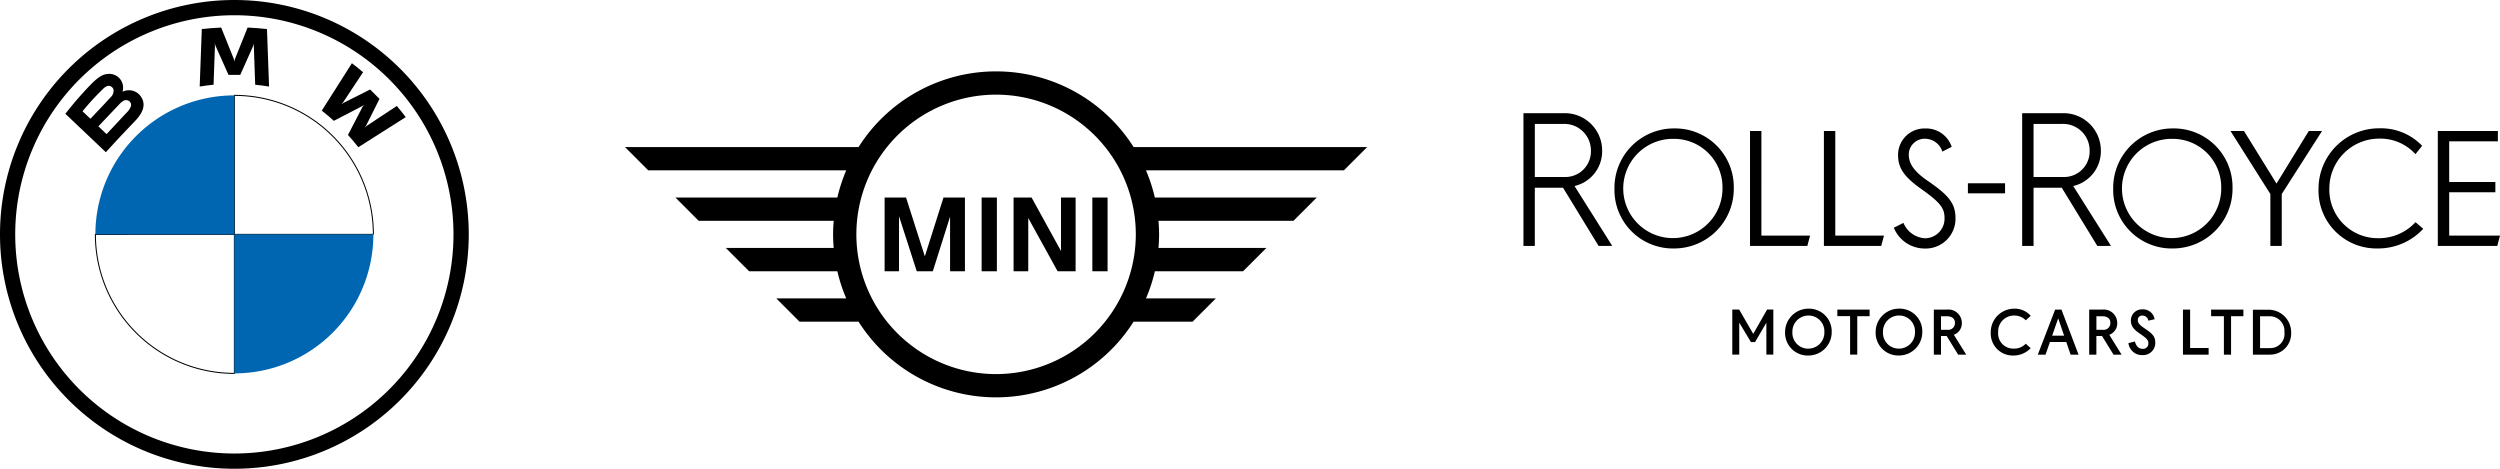 <svg xmlns="http://www.w3.org/2000/svg" width="348.499" height="65.344" viewBox="0 0 348.499 65.344">
  <g id="Gruppe_7218" data-name="Gruppe 7218" transform="translate(12347 19959)">
    <path id="Pfad_4404" data-name="Pfad 4404" d="M707.056,44.811a32.672,32.672,0,1,0,32.672,32.672,32.672,32.672,0,0,0-32.672-32.672M737.6,77.483a30.547,30.547,0,1,1-30.547-30.547A30.548,30.548,0,0,1,737.6,77.483" transform="translate(-13021.384 -20003.811)"/>
    <path id="Pfad_4405" data-name="Pfad 4405" d="M708.939,60.882c.443.476,1.083,1.245,1.441,1.711l6.617-4.2c-.331-.434-.856-1.09-1.251-1.552l-4.189,2.771-.286.245.213-.311,1.85-3.694-1.308-1.306L708.334,56.4l-.311.213.247-.287,2.772-4.187c-.486-.415-.955-.8-1.554-1.257l-4.2,6.611c.533.409,1.234,1.01,1.681,1.42l3.954-2.051.253-.187-.186.254Z" transform="translate(-13007.432 -20001.07)"/>
    <path id="Pfad_4406" data-name="Pfad 4406" d="M699.222,54.05,701.029,50l.116-.359-.033.374.19,5.41c.634.061,1.289.148,1.935.255l-.293-8.015c-.9-.1-1.8-.171-2.7-.209l-1.779,4.42-.062.328-.064-.328-1.779-4.42c-.9.038-1.8.11-2.7.209l-.295,8.015c.646-.107,1.3-.194,1.935-.255l.19-5.41-.032-.374.115.359,1.807,4.048Z" transform="translate(-13012.728 -20002.615)"/>
    <path id="Pfad_4407" data-name="Pfad 4407" d="M690.421,58.427c1.045-1.1,1.639-2.372.592-3.587a2.033,2.033,0,0,0-2.317-.478l-.078.032.026-.07a1.91,1.91,0,0,0-.66-2,1.964,1.964,0,0,0-1.462-.406c-.981.1-1.737.769-3.793,3.063-.62.691-1.524,1.782-2.067,2.491l5.646,5.356c1.875-2.074,2.637-2.845,4.112-4.4m-7.365-1.309a34.967,34.967,0,0,1,2.893-3.151,1.5,1.5,0,0,1,.591-.377.7.7,0,0,1,.839.541,1.243,1.243,0,0,1-.419,1.045c-.6.676-2.806,2.984-2.806,2.984l-1.1-1.042m2.209,2.1s2.148-2.27,2.848-3a2.636,2.636,0,0,1,.65-.557.732.732,0,0,1,.759.016.668.668,0,0,1,.289.707,2.093,2.093,0,0,1-.556.869c-.3.318-2.843,3.044-2.846,3.048Z" transform="translate(-13018.549 -20000.607)"/>
    <path id="Pfad_4408" data-name="Pfad 4408" d="M716.269,73.347H696.894V53.972a19.366,19.366,0,0,1,19.375,19.375" transform="translate(-13011.222 -19999.676)" fill="none" stroke="#000" stroke-miterlimit="10" stroke-width="0.142"/>
    <path id="Pfad_4409" data-name="Pfad 4409" d="M702.92,67.321V86.7a19.366,19.366,0,0,1-19.375-19.375Z" transform="translate(-13017.247 -19993.65)" fill="none" stroke="#000" stroke-miterlimit="10" stroke-width="0.142"/>
    <path id="Pfad_4410" data-name="Pfad 4410" d="M702.92,53.973V73.348H683.545A19.365,19.365,0,0,1,702.92,53.973" transform="translate(-13017.247 -19999.676)" fill="#0066b1"/>
    <path id="Pfad_4411" data-name="Pfad 4411" d="M716.269,67.321A19.366,19.366,0,0,1,696.894,86.7V67.321Z" transform="translate(-13011.222 -19993.65)" fill="#0066b1"/>
    <path id="Pfad_4412" data-name="Pfad 4412" d="M772.606,79.527H770.6V69.251h2.988l2.62,8.2,2.6-8.2h2.989V79.527h-2.071V71.919l-2.405,7.608h-2.241l-2.47-7.665Zm13.645,0h-2.128V69.251h2.128Zm4.372,0h-2.044V69.251h2.508l4.1,7.452V69.251h2.038V79.527h-2.51l-4.089-7.415Zm11.059,0h-2.124V69.251h2.124Zm15.1,3.785h-9.744a22.586,22.586,0,0,0,1.237-3.785h12.3l3.244-3.244H808.779c.049-.626.083-1.256.083-1.894s-.033-1.27-.083-1.894H827.6l3.244-3.244H808.27a22.764,22.764,0,0,0-1.237-3.79h27.593l3.244-3.244h-32.56a22.692,22.692,0,0,0-38.341,0H734.411l3.241,3.244h27.6a22.656,22.656,0,0,0-1.238,3.79H741.44l3.242,3.244h18.822c-.052.624-.086,1.256-.086,1.894s.033,1.269.086,1.894H748.471l3.241,3.244h12.3a22.479,22.479,0,0,0,1.238,3.785H755.5l3.242,3.244h8.227a22.69,22.69,0,0,0,38.341,0h8.224ZM786.14,93.865a19.477,19.477,0,1,1,19.477-19.475A19.5,19.5,0,0,1,786.14,93.865" transform="translate(-12994.286 -20000.717)"/>
    <path id="Pfad_4413" data-name="Pfad 4413" d="M873.67,70.967a3.473,3.473,0,0,0,3,2.147A2.736,2.736,0,0,0,879.4,70.29c0-1.395-.612-2.176-3.245-4.045-2.36-1.676-3.231-2.9-3.231-4.694a3.675,3.675,0,0,1,3.774-3.743,3.75,3.75,0,0,1,3.7,2.559l-1.3.665a2.569,2.569,0,0,0-2.435-1.793,2.215,2.215,0,0,0-2.248,2.183c0,1.089.488,2.2,2.563,3.634,2.87,1.965,3.947,3.112,3.947,5.234a4.152,4.152,0,0,1-4.283,4.254,4.641,4.641,0,0,1-4.309-2.9Zm-19.8,1.778V58.162h-1.586v16.02h7.991l.379-1.437Zm10.3,0V58.162h-1.586v16.02h7.992l.379-1.437ZM956.186,66.7V65.267H949.75V59.6h6.785V58.162h-8.373v16.02h8.291l.379-1.437H949.75V66.7Zm-29.779,7.478V66.948l5.617-8.786h-1.848l-4.5,7.327-4.533-7.327h-1.878l5.555,8.786v7.234Zm-38.571-8.733h-5.179v1.406h5.179ZM946,71.929l.129-.135-1.073-.922-.131.132a6.925,6.925,0,0,1-5.1,2.1,6.743,6.743,0,0,1-6.781-6.939,6.943,6.943,0,0,1,6.909-6.941,6.6,6.6,0,0,1,4.936,2l.16.167.926-1.166-.107-.112A7.94,7.94,0,0,0,940,57.786a8.437,8.437,0,0,0-8.468,8.437,8.073,8.073,0,0,0,8.249,8.312A8.543,8.543,0,0,0,946,71.929M831.176,74.182l-4.959-8.115h-3.932v8.115H820.7v-18.5h5.524a5.205,5.205,0,0,1,5.446,5.19,4.979,4.979,0,0,1-3.849,4.961l5.257,8.344Zm-4.74-9.607a3.567,3.567,0,0,0,3.668-3.7,3.7,3.7,0,0,0-3.859-3.7h-3.959v7.4Zm15.285,9.961a8.15,8.15,0,0,1-8.333-8.333,8.276,8.276,0,0,1,8.333-8.4,8.174,8.174,0,0,1,8.3,8.333,8.313,8.313,0,0,1-8.3,8.4m-.062-15.279a6.918,6.918,0,1,0,6.788,6.884,6.751,6.751,0,0,0-6.788-6.884M900.7,74.182l-4.96-8.115h-3.932v8.115h-1.586v-18.5h5.524a5.205,5.205,0,0,1,5.446,5.19,4.979,4.979,0,0,1-3.851,4.961l5.259,8.344Zm-4.74-9.607a3.567,3.567,0,0,0,3.666-3.7,3.7,3.7,0,0,0-3.859-3.7h-3.958v7.4Zm15.285,9.961a8.15,8.15,0,0,1-8.333-8.333,8.276,8.276,0,0,1,8.333-8.4,8.174,8.174,0,0,1,8.3,8.333,8.314,8.314,0,0,1-8.3,8.4m-.062-15.279a6.918,6.918,0,1,0,6.788,6.884,6.751,6.751,0,0,0-6.788-6.884M860.42,82.93a3.254,3.254,0,0,0-3.248,3.251,3.157,3.157,0,0,0,3.248,3.28,3.254,3.254,0,0,0,3.25-3.25,3.159,3.159,0,0,0-3.25-3.282m0,5.575a2.2,2.2,0,0,1-2.229-2.324,2.238,2.238,0,0,1,2.229-2.293,2.2,2.2,0,0,1,2.229,2.324A2.237,2.237,0,0,1,860.42,88.5m4.034-4.527h1.781v5.359h1V83.977h1.72v-.922h-4.5Zm8.594-1.048a3.255,3.255,0,0,0-3.25,3.251,3.158,3.158,0,0,0,3.25,3.28,3.253,3.253,0,0,0,3.25-3.25,3.158,3.158,0,0,0-3.25-3.282m0,5.575a2.2,2.2,0,0,1-2.229-2.324,2.238,2.238,0,0,1,2.229-2.293,2.2,2.2,0,0,1,2.231,2.324,2.239,2.239,0,0,1-2.231,2.293m-20.316-2.058-1.964-3.391h-.954v6.28h.968V84.867l1.628,2.719h.573l1.579-2.7v4.446h.969v-6.28h-.865Zm54.535-.782c-.782-.512-.926-.8-.926-1.17a.6.6,0,0,1,.656-.6.84.84,0,0,1,.816.711l.869-.2A1.629,1.629,0,0,0,907,83.024a1.543,1.543,0,0,0-1.624,1.562c0,.842.5,1.331,1.353,1.89.854.6,1.084.826,1.084,1.267a.732.732,0,0,1-.813.781c-.657,0-.942-.556-1.065-1.023l-.9.231A1.894,1.894,0,0,0,907,89.4a1.7,1.7,0,0,0,1.781-1.719c0-.913-.46-1.315-1.511-2.016m-3.8-.734a1.869,1.869,0,0,0-2.062-1.874h-1.842v6.28h1V86.742h.79l1.6,2.594h1.125l-1.716-2.766a1.691,1.691,0,0,0,1.11-1.64m-2.026.943h-.878V83.988h.846c.689,0,1.1.341,1.1.91a.94.94,0,0,1-1.068.975m-6.63-2.817-2.417,6.28h1.077l.612-1.758h2.282l.6,1.758h1.108l-2.383-6.28Zm-.419,3.637.843-2.417.827,2.417ZM881.811,84.93a1.869,1.869,0,0,0-2.062-1.874h-1.842v6.28h1V86.742h.791l1.6,2.594h1.125L880.7,86.57a1.691,1.691,0,0,0,1.11-1.64m-2.026.943h-.88V83.988h.848c.689,0,1.1.341,1.1.91a.94.94,0,0,1-1.068.975m9.278-1.986a2.21,2.21,0,0,1,1.662.663l.687-.621a2.934,2.934,0,0,0-2.35-1,3.271,3.271,0,0,0-3.218,3.314,3.067,3.067,0,0,0,3.124,3.218,3.292,3.292,0,0,0,2.443-1.029l-.688-.62a2.174,2.174,0,0,1-1.692.681,2.1,2.1,0,0,1-2.155-2.282,2.209,2.209,0,0,1,2.189-2.324m35.569-.814h-2.248v6.263h2.363a2.94,2.94,0,0,0,2.97-3.084,3.155,3.155,0,0,0-3.084-3.177m.089,5.35h-1.338V83.988h1.25a2.041,2.041,0,0,1,2.144,2.216,1.976,1.976,0,0,1-2.055,2.219m-11.089-.009V83.056h-1v6.28h3.578v-.922Zm2.926-4.437h1.781v5.359h1V83.977h1.719v-.922h-4.5Z" transform="translate(-12955.332 -19998.9)"/>
  </g>
</svg>
